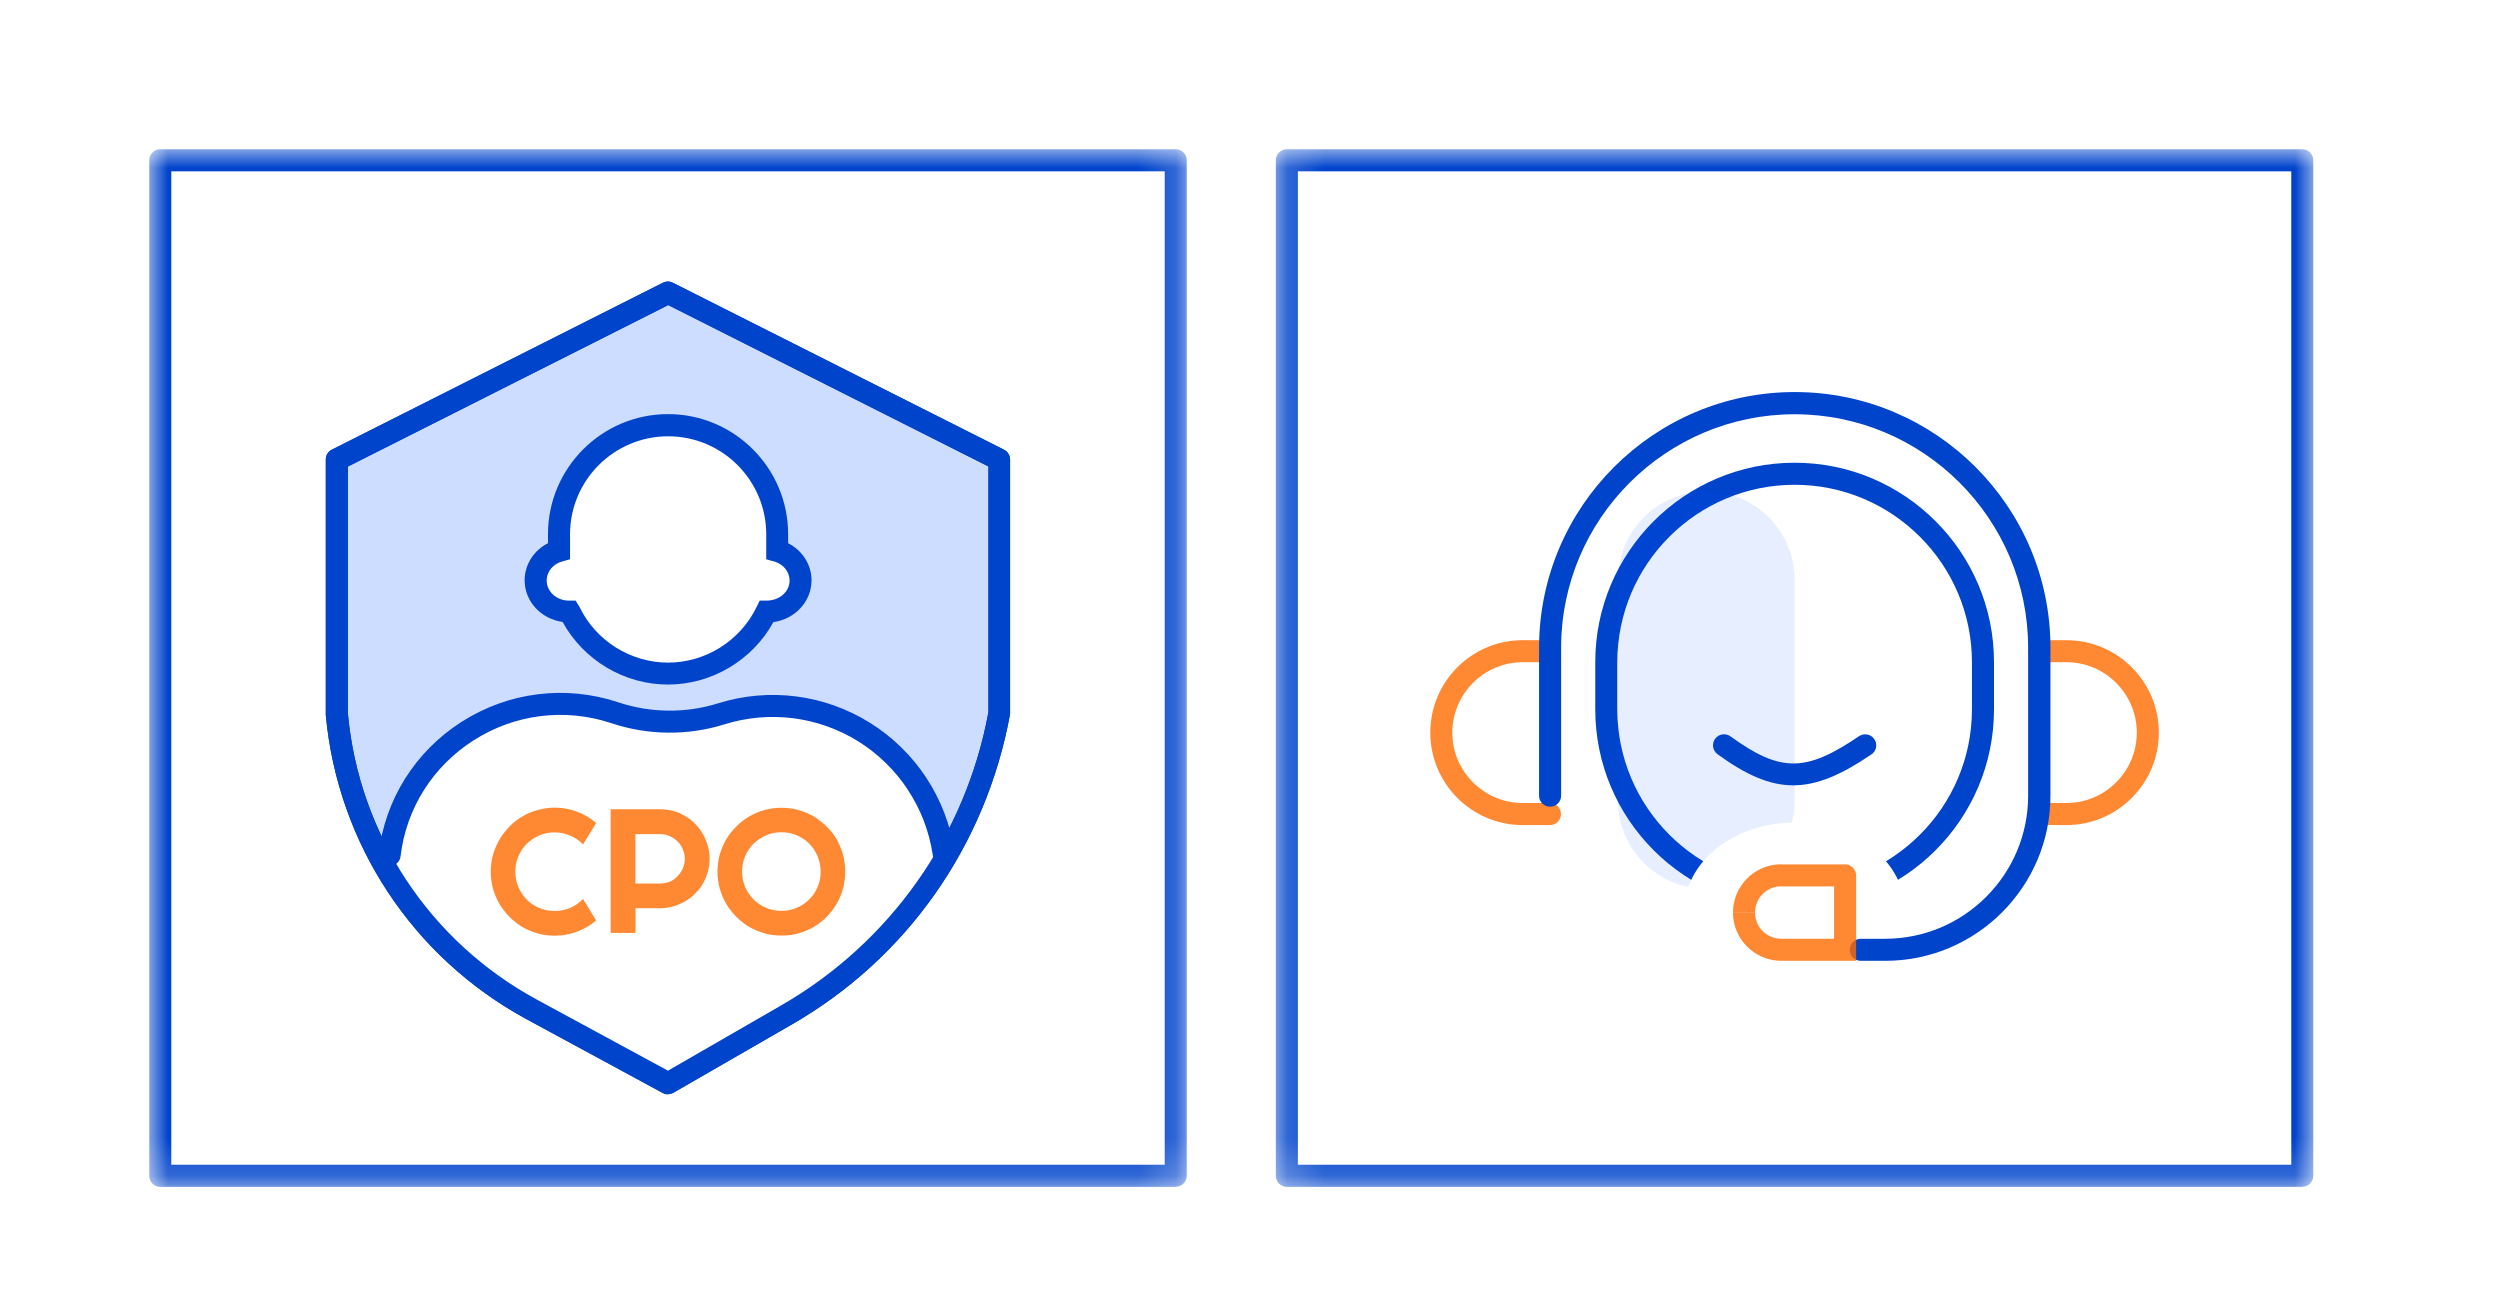 <svg width="67" height="35" viewBox="0 0 67 35" fill="none" xmlns="http://www.w3.org/2000/svg">
<rect width="67" height="35" fill="white"/>
<mask id="mask0_116_222" style="mask-type:luminance" maskUnits="userSpaceOnUse" x="4" y="4" width="28" height="28">
<path d="M31.808 4H4V31.808H31.808V4Z" fill="white"/>
</mask>
<g mask="url(#mask0_116_222)">
<path d="M31.513 31.808H4.295C4.132 31.808 4 31.677 4 31.513V4.295C4 4.132 4.132 4 4.295 4H31.509C31.673 4 31.805 4.132 31.805 4.295V31.509C31.805 31.673 31.673 31.805 31.509 31.805L31.513 31.808ZM4.591 31.214H31.214V4.591H4.591V31.214Z" fill="#0044CC"/>
<g opacity="0.2">
<path d="M9.03 12.319L17.904 7.844L26.779 12.319V19.139C26.152 22.528 24.07 25.483 21.08 27.202L17.904 29.032L14.245 27.049C11.294 25.447 9.336 22.482 9.03 19.139V12.319Z" fill="#0055FF"/>
</g>
<path d="M17.904 29.327C17.854 29.327 17.808 29.317 17.762 29.292L14.102 27.309C11.059 25.654 9.051 22.61 8.731 19.164V12.316C8.731 12.205 8.791 12.102 8.891 12.052L17.765 7.578C17.851 7.535 17.947 7.535 18.032 7.578L26.907 12.052C27.006 12.102 27.07 12.205 27.07 12.316V19.136C26.422 22.674 24.294 25.689 21.222 27.455L18.047 29.285C18 29.309 17.95 29.324 17.901 29.324L17.904 29.327ZM9.325 12.501V19.139C9.624 22.361 11.514 25.23 14.387 26.789L17.901 28.694L20.933 26.946C23.852 25.266 25.878 22.4 26.49 19.086V12.501L17.908 8.176L9.329 12.501H9.325Z" fill="#0044CC"/>
<path d="M11.397 20.567L10.215 22.934L10.806 23.82L12.582 25.892L16.131 27.964L17.907 28.85L19.089 28.259L23.229 25.597L25.301 23.525L25.006 22.343L23.824 20.271L22.047 19.09H20.271L17.608 19.385L15.241 18.794L12.874 19.385L11.393 20.567H11.397Z" fill="white"/>
<g opacity="0.8">
<path d="M15.978 24.668C15.825 24.799 15.651 24.899 15.462 24.97C15.27 25.041 15.074 25.077 14.867 25.077C14.711 25.077 14.558 25.059 14.412 25.016C14.266 24.974 14.131 24.917 14.002 24.846C13.878 24.767 13.76 24.678 13.657 24.575C13.554 24.468 13.461 24.358 13.387 24.226C13.312 24.102 13.255 23.966 13.212 23.817C13.173 23.667 13.152 23.521 13.152 23.361C13.152 23.201 13.173 23.055 13.212 22.905C13.255 22.763 13.312 22.628 13.387 22.496C13.461 22.372 13.554 22.254 13.657 22.147C13.76 22.041 13.878 21.951 14.002 21.88C14.131 21.802 14.266 21.745 14.412 21.709C14.558 21.667 14.711 21.645 14.867 21.645C15.074 21.645 15.27 21.681 15.462 21.752C15.654 21.823 15.825 21.923 15.978 22.058L15.626 22.631C15.53 22.532 15.416 22.446 15.28 22.396C15.149 22.336 15.01 22.308 14.864 22.308C14.718 22.308 14.579 22.336 14.451 22.389C14.323 22.45 14.213 22.521 14.116 22.614C14.02 22.71 13.945 22.82 13.892 22.952C13.835 23.084 13.81 23.219 13.81 23.361C13.81 23.503 13.839 23.646 13.892 23.77C13.945 23.902 14.024 24.013 14.116 24.109C14.213 24.205 14.323 24.279 14.451 24.333C14.579 24.386 14.714 24.415 14.864 24.415C15.014 24.415 15.149 24.386 15.28 24.333C15.412 24.272 15.526 24.198 15.626 24.091L15.978 24.671V24.668ZM17.028 22.354V23.678H17.69C17.779 23.678 17.868 23.66 17.947 23.632C18.029 23.596 18.096 23.55 18.157 23.482C18.217 23.422 18.263 23.35 18.299 23.276C18.335 23.194 18.352 23.105 18.352 23.016C18.352 22.927 18.335 22.838 18.299 22.763C18.267 22.681 18.217 22.61 18.157 22.55C18.096 22.489 18.025 22.443 17.947 22.407C17.868 22.372 17.779 22.354 17.69 22.354H17.028ZM17.028 25.002H16.366V21.688H17.694C17.815 21.688 17.932 21.706 18.046 21.734C18.16 21.763 18.263 21.813 18.36 21.87C18.459 21.923 18.548 21.994 18.627 22.076C18.708 22.154 18.776 22.247 18.833 22.343C18.89 22.443 18.936 22.55 18.968 22.663C19 22.777 19.018 22.888 19.018 23.012C19.018 23.197 18.983 23.368 18.915 23.528C18.847 23.689 18.751 23.831 18.63 23.948C18.509 24.073 18.37 24.166 18.206 24.233C18.046 24.304 17.875 24.34 17.694 24.34H17.032V25.002H17.028ZM22.652 23.358C22.652 23.518 22.631 23.664 22.592 23.813C22.553 23.963 22.496 24.098 22.421 24.223C22.346 24.354 22.257 24.465 22.154 24.572C22.051 24.678 21.933 24.767 21.809 24.842C21.681 24.913 21.546 24.974 21.399 25.013C21.254 25.056 21.101 25.073 20.944 25.073C20.787 25.073 20.634 25.056 20.488 25.013C20.342 24.97 20.207 24.913 20.079 24.842C19.951 24.764 19.837 24.675 19.734 24.572C19.63 24.465 19.538 24.354 19.463 24.223C19.388 24.098 19.331 23.963 19.289 23.813C19.249 23.664 19.228 23.518 19.228 23.358C19.228 23.197 19.249 23.052 19.289 22.902C19.331 22.759 19.388 22.624 19.463 22.493C19.538 22.368 19.63 22.25 19.734 22.151C19.837 22.044 19.954 21.955 20.079 21.88C20.207 21.809 20.342 21.749 20.488 21.709C20.634 21.667 20.787 21.649 20.944 21.649C21.101 21.649 21.254 21.667 21.399 21.709C21.546 21.752 21.681 21.809 21.809 21.88C21.933 21.959 22.051 22.048 22.154 22.151C22.257 22.25 22.35 22.368 22.421 22.493C22.496 22.624 22.553 22.759 22.592 22.902C22.635 23.052 22.652 23.204 22.652 23.358ZM21.994 23.358C21.994 23.215 21.965 23.08 21.912 22.948C21.859 22.817 21.78 22.706 21.688 22.61C21.595 22.514 21.481 22.443 21.353 22.386C21.225 22.332 21.09 22.304 20.944 22.304C20.798 22.304 20.659 22.332 20.531 22.386C20.403 22.446 20.293 22.517 20.196 22.61C20.1 22.706 20.026 22.817 19.968 22.948C19.915 23.08 19.887 23.215 19.887 23.358C19.887 23.5 19.915 23.642 19.968 23.767C20.026 23.899 20.1 24.009 20.196 24.105C20.293 24.201 20.403 24.276 20.531 24.329C20.659 24.383 20.794 24.411 20.944 24.411C21.093 24.411 21.225 24.383 21.353 24.329C21.481 24.276 21.595 24.198 21.688 24.105C21.784 24.009 21.859 23.899 21.912 23.767C21.969 23.642 21.994 23.507 21.994 23.358Z" fill="#FF6B00"/>
</g>
<path fill-rule="evenodd" clip-rule="evenodd" d="M14.982 14.319C14.982 12.703 16.292 11.397 17.904 11.397C19.517 11.397 20.827 12.703 20.827 14.319V14.764C21.19 14.864 21.453 15.185 21.453 15.558C21.453 16.021 21.055 16.391 20.567 16.391H20.546C20.076 17.374 19.068 18.054 17.908 18.054C16.747 18.054 15.74 17.374 15.27 16.391H15.249C14.757 16.391 14.362 16.017 14.362 15.558C14.362 15.185 14.626 14.868 14.989 14.764V14.319H14.982Z" fill="white"/>
<path d="M17.904 18.346C16.73 18.346 15.64 17.694 15.078 16.669C14.494 16.584 14.06 16.117 14.06 15.551C14.06 15.131 14.309 14.747 14.686 14.558V14.316C14.686 12.54 16.131 11.098 17.904 11.098C19.677 11.098 21.122 12.543 21.122 14.316V14.558C21.5 14.75 21.749 15.131 21.749 15.551C21.749 16.121 21.304 16.594 20.727 16.672C20.165 17.694 19.075 18.346 17.901 18.346H17.904ZM17.904 11.693C16.456 11.693 15.277 12.871 15.277 14.319V14.989L15.06 15.049C14.818 15.117 14.651 15.323 14.651 15.558C14.651 15.854 14.918 16.096 15.242 16.096H15.427L15.53 16.263C15.964 17.171 16.897 17.758 17.904 17.758C18.912 17.758 19.841 17.171 20.279 16.263L20.36 16.096H20.546C20.894 16.096 21.161 15.854 21.161 15.558C21.161 15.327 20.994 15.117 20.752 15.049L20.535 14.989V14.319C20.535 12.871 19.357 11.693 17.908 11.693H17.904Z" fill="#0044CC"/>
<path d="M25.298 23.212C25.155 23.212 25.027 23.108 25.006 22.962L24.995 22.898C24.806 21.645 24.077 20.542 23.002 19.869C21.927 19.2 20.62 19.036 19.413 19.413C18.434 19.72 17.36 19.709 16.384 19.381C15.142 18.968 13.796 19.136 12.693 19.841C11.6 20.538 10.884 21.67 10.735 22.952C10.717 23.112 10.568 23.226 10.407 23.212C10.244 23.194 10.13 23.044 10.148 22.884C10.318 21.425 11.13 20.136 12.376 19.342C13.633 18.541 15.163 18.353 16.573 18.823C17.434 19.111 18.381 19.118 19.239 18.851C20.61 18.42 22.094 18.609 23.315 19.371C24.536 20.133 25.362 21.386 25.579 22.813L25.59 22.877C25.614 23.037 25.504 23.19 25.344 23.215C25.33 23.215 25.312 23.215 25.298 23.215V23.212Z" fill="#0044CC"/>
<path d="M17.904 29.327C17.854 29.327 17.808 29.317 17.762 29.292L14.102 27.309C11.059 25.654 9.051 22.61 8.731 19.164V12.316C8.731 12.205 8.791 12.102 8.891 12.052L17.765 7.578C17.851 7.535 17.947 7.535 18.032 7.578L26.907 12.052C27.006 12.102 27.07 12.205 27.07 12.316V19.136C26.422 22.674 24.294 25.689 21.222 27.455L18.047 29.285C18 29.309 17.95 29.324 17.901 29.324L17.904 29.327ZM9.325 12.501V19.139C9.624 22.361 11.514 25.23 14.387 26.789L17.901 28.694L20.933 26.946C23.852 25.266 25.878 22.4 26.49 19.086V12.501L17.908 8.176L9.329 12.501H9.325Z" fill="#0044CC"/>
</g>
<mask id="mask1_116_222" style="mask-type:luminance" maskUnits="userSpaceOnUse" x="34" y="4" width="28" height="28">
<path d="M62 4H34.192V31.808H62V4Z" fill="white"/>
</mask>
<g mask="url(#mask1_116_222)">
<path d="M61.705 31.808H34.487C34.324 31.808 34.192 31.677 34.192 31.513V4.295C34.192 4.132 34.324 4 34.487 4H61.701C61.865 4 61.996 4.132 61.996 4.295V31.509C61.996 31.673 61.865 31.805 61.701 31.805L61.705 31.808ZM34.783 31.214H61.406V4.591H34.783V31.214Z" fill="#0044CC"/>
<path d="M48.096 24.354C45.148 24.354 42.753 21.959 42.753 19.011V17.744C42.753 14.796 45.148 12.401 48.096 12.401C51.043 12.401 53.439 14.796 53.439 17.744V19.011C53.439 21.959 51.043 24.354 48.096 24.354ZM48.096 12.992C45.476 12.992 43.344 15.124 43.344 17.744V19.011C43.344 21.631 45.476 23.763 48.096 23.763C50.716 23.763 52.848 21.631 52.848 19.011V17.744C52.848 15.124 50.716 12.992 48.096 12.992Z" fill="#0044CC"/>
<g opacity="0.1">
<path d="M43.362 15.537C43.362 14.231 44.422 13.17 45.729 13.17C47.035 13.17 48.096 14.231 48.096 15.537V21.453C48.096 22.759 47.035 23.82 45.729 23.82C44.422 23.82 43.362 22.759 43.362 21.453V15.537Z" fill="#0055FF"/>
</g>
<path d="M48.096 26.779C49.73 26.779 51.054 25.719 51.054 24.411C51.054 23.104 49.73 22.044 48.096 22.044C46.462 22.044 45.138 23.104 45.138 24.411C45.138 25.719 46.462 26.779 48.096 26.779Z" fill="white"/>
<g opacity="0.8">
<path d="M41.539 22.112H40.809C39.442 22.112 38.332 21.001 38.332 19.634C38.332 18.267 39.442 17.157 40.809 17.157H41.539C41.703 17.157 41.834 17.288 41.834 17.452C41.834 17.616 41.703 17.747 41.539 17.747H40.809C39.77 17.747 38.922 18.595 38.922 19.634C38.922 20.674 39.77 21.521 40.809 21.521H41.539C41.703 21.521 41.834 21.652 41.834 21.816C41.834 21.98 41.703 22.112 41.539 22.112Z" fill="#FF6B00"/>
</g>
<g opacity="0.8">
<path d="M55.379 22.112H54.649C54.486 22.112 54.354 21.98 54.354 21.816C54.354 21.652 54.486 21.521 54.649 21.521H55.379C56.419 21.521 57.266 20.674 57.266 19.634C57.266 18.595 56.419 17.747 55.379 17.747H54.649C54.486 17.747 54.354 17.616 54.354 17.452C54.354 17.288 54.486 17.157 54.649 17.157H55.379C56.746 17.157 57.857 18.267 57.857 19.634C57.857 21.001 56.746 22.112 55.379 22.112Z" fill="#FF6B00"/>
</g>
<path d="M50.52 25.75H49.869C49.705 25.75 49.573 25.618 49.573 25.454C49.573 25.291 49.705 25.159 49.869 25.159H50.52C52.635 25.159 54.354 23.439 54.354 21.325V17.36C54.354 13.907 51.545 11.102 48.096 11.102C44.647 11.102 41.838 13.91 41.838 17.36V21.325C41.838 21.489 41.706 21.62 41.542 21.62C41.379 21.62 41.247 21.489 41.247 21.325V17.36C41.247 13.583 44.319 10.507 48.099 10.507C51.88 10.507 54.952 13.579 54.952 17.36V21.325C54.952 23.763 52.966 25.75 50.527 25.75H50.52Z" fill="#0044CC"/>
<path d="M46.74 24.457C46.74 23.906 47.188 23.457 47.74 23.457H49.449V25.451H47.74C47.188 25.451 46.74 25.006 46.74 24.457Z" fill="white"/>
<g opacity="0.8">
<path d="M49.449 23.461H49.744C49.744 23.301 49.609 23.165 49.449 23.165V23.461ZM49.449 25.454V25.75H49.744V25.454H49.449ZM47.74 23.756H49.449V23.165H47.74V23.756ZM49.153 23.461V25.454H49.744V23.461H49.153ZM49.449 25.159H47.74V25.75H49.449V25.159ZM47.74 25.159C47.349 25.159 47.035 24.846 47.035 24.461H46.444C46.444 25.169 47.025 25.75 47.74 25.75V25.159ZM47.74 23.162C47.025 23.162 46.444 23.742 46.444 24.457H47.035C47.035 24.066 47.349 23.753 47.74 23.753V23.162Z" fill="#FF6B00"/>
</g>
<path d="M48.06 21.047C47.423 21.047 46.797 20.77 46.031 20.214C45.9 20.118 45.868 19.933 45.964 19.802C46.06 19.666 46.245 19.641 46.377 19.734C47.715 20.706 48.392 20.702 49.822 19.73C49.958 19.641 50.139 19.673 50.232 19.809C50.324 19.944 50.289 20.129 50.154 20.218C49.342 20.77 48.694 21.047 48.057 21.047H48.06Z" fill="#0044CC"/>
<path d="M41.585 9.03C42.566 9.03 43.362 8.367 43.362 7.549C43.362 6.731 42.566 6.068 41.585 6.068C40.604 6.068 39.809 6.731 39.809 7.549C39.809 8.367 40.604 9.03 41.585 9.03Z" fill="white"/>
</g>
</svg>
